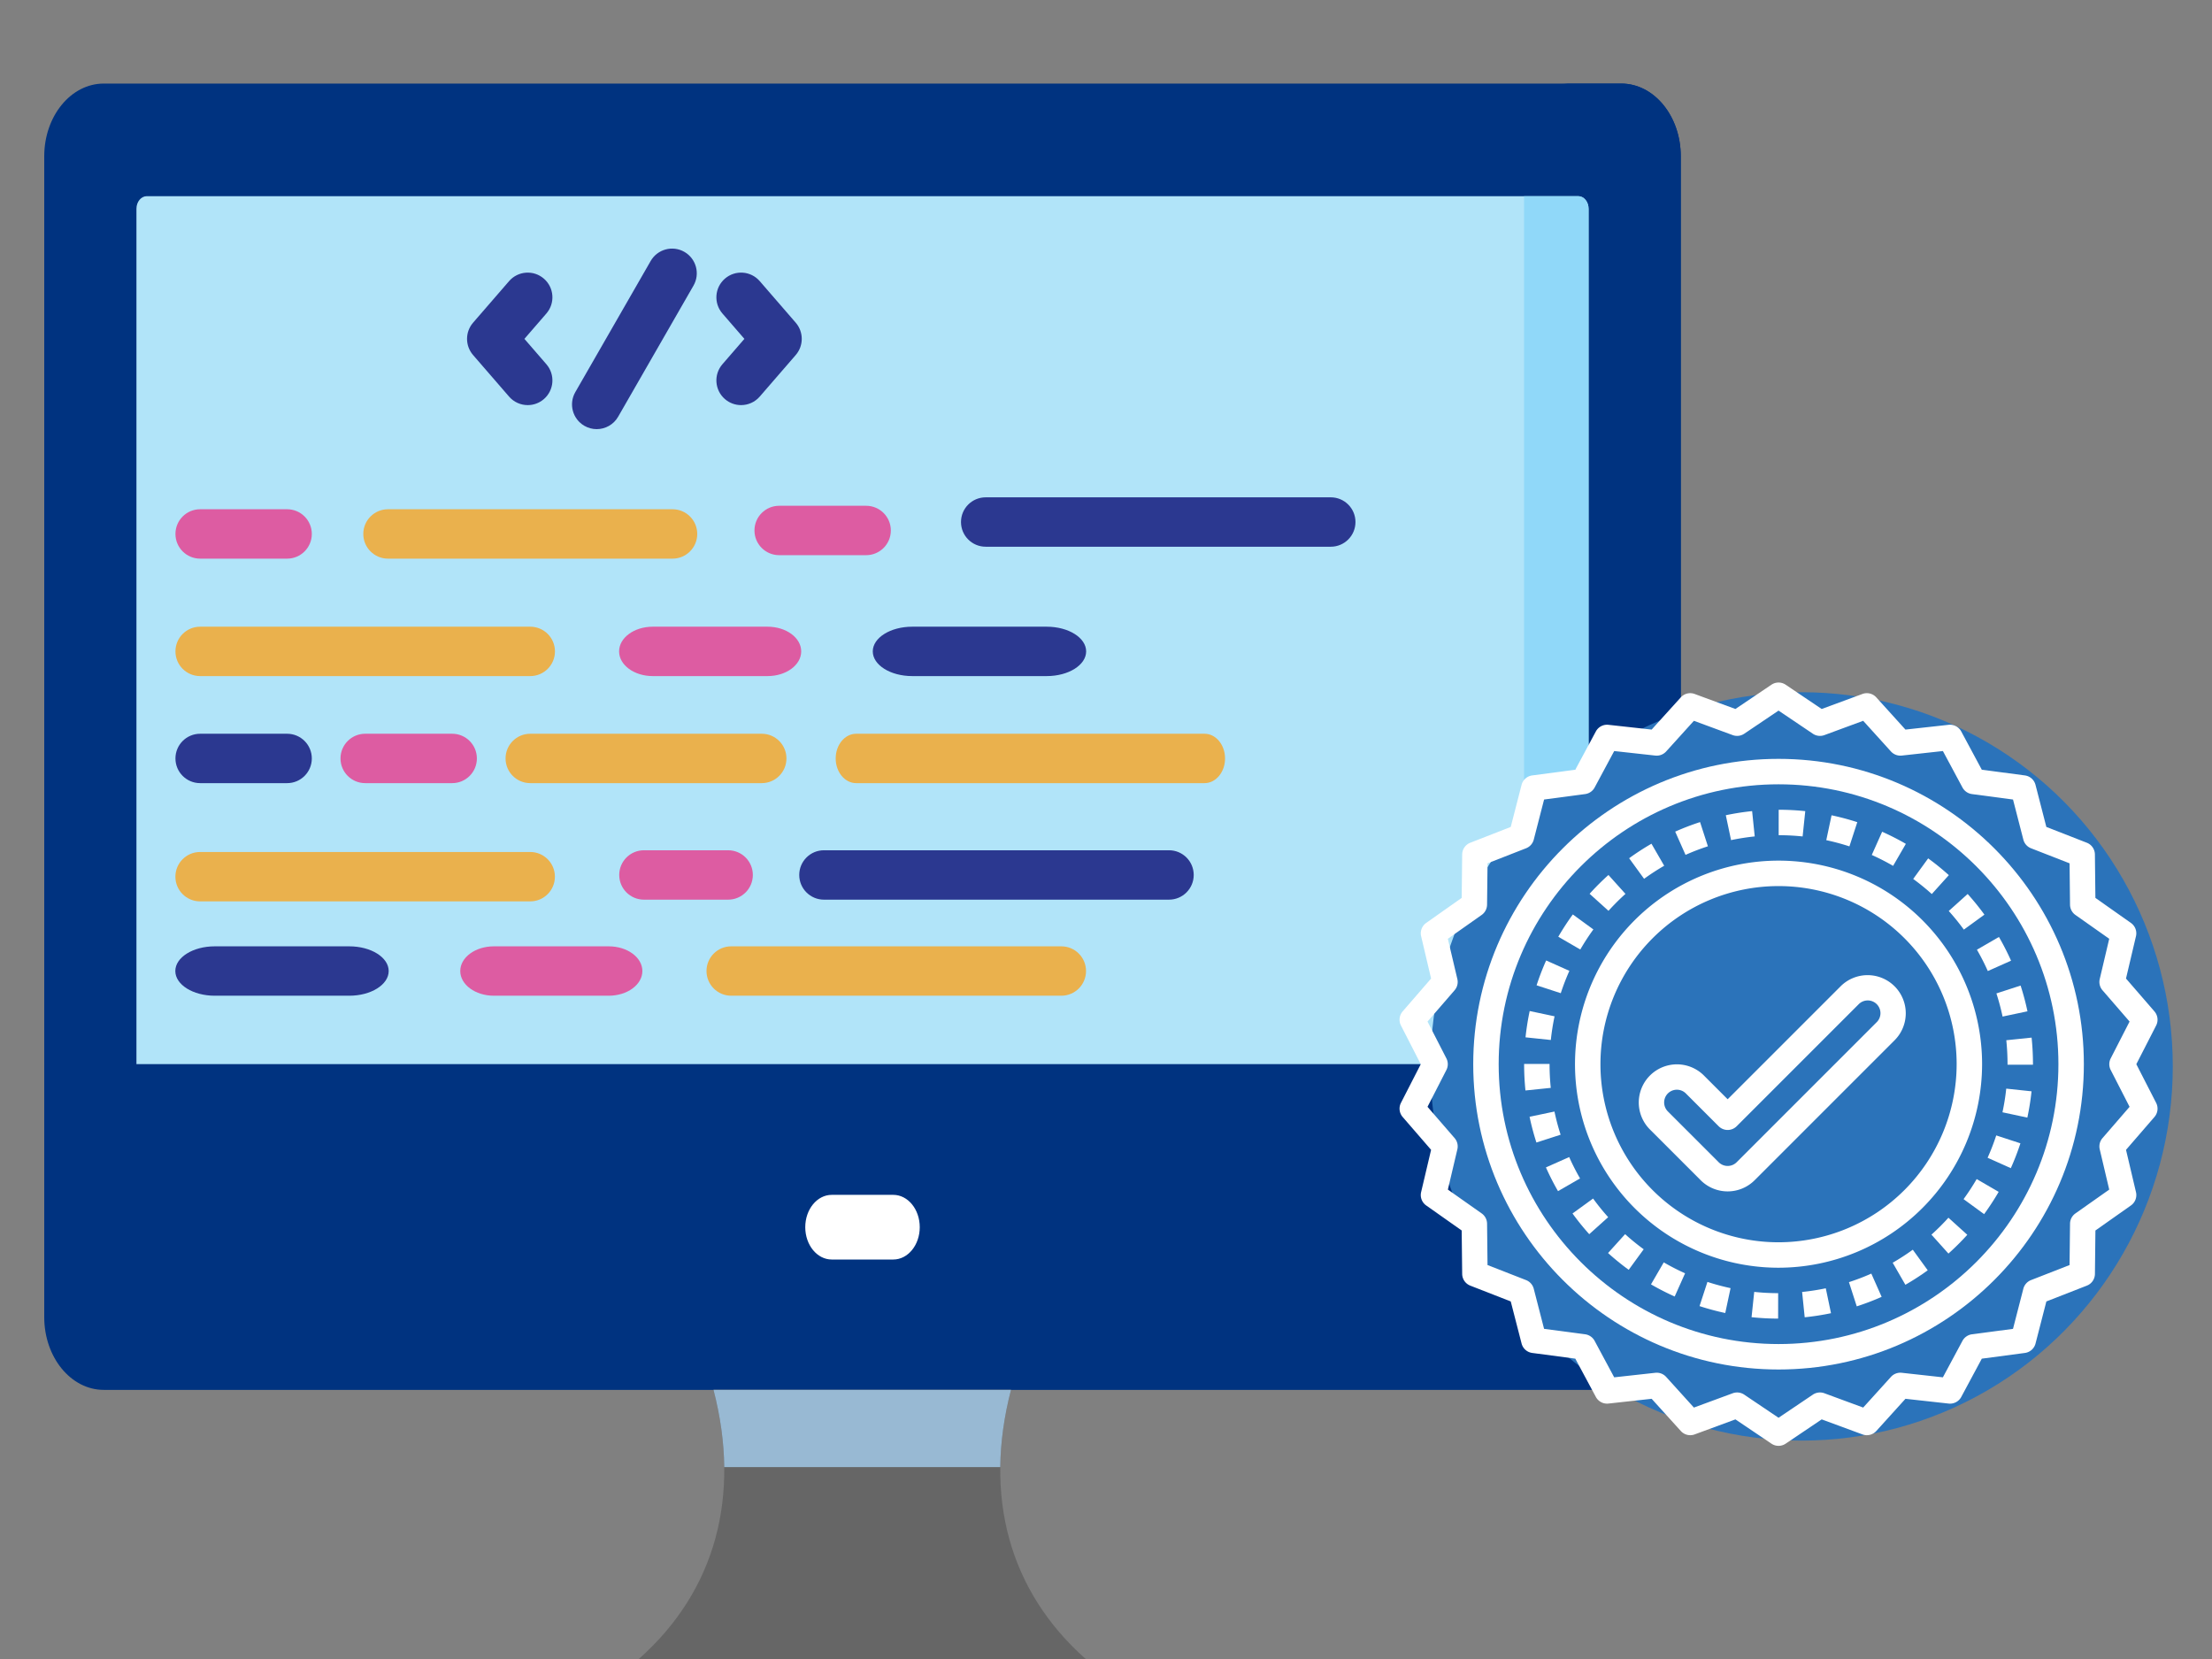 <?xml version="1.0" encoding="UTF-8" standalone="no"?>
<svg
   xmlns:dc="http://purl.org/dc/elements/1.1/"
   xmlns:cc="http://creativecommons.org/ns#"
   xmlns:rdf="http://www.w3.org/1999/02/22-rdf-syntax-ns#"
   xmlns:svg="http://www.w3.org/2000/svg"
   xmlns="http://www.w3.org/2000/svg"
   xmlns:sodipodi="http://sodipodi.sourceforge.net/DTD/sodipodi-0.dtd"
   xmlns:inkscape="http://www.inkscape.org/namespaces/inkscape"
   id="Capa_1"
   enable-background="new 0 0 512 512"
   height="150"
   viewBox="0 0 200 150"
   width="200"
   version="1.1"
   sodipodi:docname="code-200.svg"
   inkscape:version="0.92.4 (5da689c313, 2019-01-14)">
  <rect x="0" y="0" width="200" height="150" fill="#808080" stroke="none"/>
  <defs
     id="defs89" />
  <sodipodi:namedview
     pagecolor="#ffffff"
     bordercolor="#666666"
     borderopacity="1"
     objecttolerance="10"
     gridtolerance="10"
     guidetolerance="10"
     inkscape:pageopacity="0"
     inkscape:pageshadow="2"
     inkscape:window-width="1366"
     inkscape:window-height="706"
     id="namedview87"
     showgrid="false"
     inkscape:zoom="1.0028992"
     inkscape:cx="174.15163"
     inkscape:cy="125.63645"
     inkscape:window-x="-8"
     inkscape:window-y="-8"
     inkscape:window-maximized="1"
     inkscape:current-layer="Capa_1"
     fit-margin-top="0"
     fit-margin-left="0"
     fit-margin-right="0"
     fit-margin-bottom="0"
     inkscape:snap-page="true" />
  <g
     id="g1100"
     transform="translate(0.51,-19.116)">
    <g
       style="fill:#003380;fill-opacity:1"
       transform="matrix(0.289,0,0,0.353,3.49,12.37)"
       id="g6">
      <path
         style="fill:#003380;fill-opacity:1"
         inkscape:connector-curvature="0"
         id="path2"
         d="M 493.374,40.514 H 18.626 C 8.344,40.514 0,48.849 0,59.14 v 232.522 l 18.099,11.309 H 493.9 L 512,291.662 V 59.14 c 0,-10.291 -8.345,-18.626 -18.626,-18.626 z" />
      <path
         style="fill:#003380;fill-opacity:1"
         inkscape:connector-curvature="0"
         id="path4"
         d="m 493.374,40.514 h -18.906 c 10.281,0 18.626,8.334 18.626,18.626 V 302.972 H 493.9 L 512,291.662 V 59.14 c 0,-10.291 -8.345,-18.626 -18.626,-18.626 z" />
    </g>
    <path
       style="fill:#003380;fill-opacity:1;stroke-width:0.319"
       inkscape:connector-curvature="0"
       id="path8"
       d="m 151.412,115.298 v 22.908 c 0,3.632 -2.411,6.577 -5.381,6.577 H 8.871 c -2.971,0 -5.381,-2.945 -5.381,-6.577 v -22.908 z" />
    <path
       style="fill:#003380;fill-opacity:1;stroke-width:0.319"
       inkscape:connector-curvature="0"
       id="path10"
       d="m 123.373,107.579 v 22.908 c 0,3.632 -2.411,6.577 -5.381,6.577 h 5.462 c 2.97,0 5.381,-2.945 5.381,-6.577 v -22.908 z" />
    <g
       transform="matrix(0.289,0,0,0.353,3.49,12.37)"
       id="g16">
      <path
         style="fill:#b1e4f9"
         inkscape:connector-curvature="0"
         id="path12"
         d="M 28.845,291.667 V 72.591 c 0,-1.786 1.448,-3.235 3.235,-3.235 h 447.84 c 1.787,0 3.235,1.448 3.235,3.235 v 219.076 z" />
      <path
         style="fill:#90d8f9"
         inkscape:connector-curvature="0"
         id="path14"
         d="m 462.973,69.357 v 222.31 h 20.182 V 72.591 c 0,-1.786 -1.448,-3.235 -3.235,-3.235 h -16.947 z" />
    </g>
    <g
       style="fill:#ffffff;fill-opacity:1"
       transform="matrix(0.289,0,0,0.353,3.49,12.37)"
       id="g20">
      <path
         style="fill:#ffffff;fill-opacity:1"
         inkscape:connector-curvature="0"
         id="path18"
         d="m 265.629,341.717 h -19.258 c -4.573,0 -8.281,-3.707 -8.281,-8.281 0,-4.574 3.707,-8.281 8.281,-8.281 h 19.258 c 4.574,0 8.281,3.707 8.281,8.281 0,4.574 -3.707,8.281 -8.281,8.281 z" />
    </g>
    <path
       style="fill:#666666;stroke-width:0.319"
       inkscape:connector-curvature="0"
       id="path24"
       d="M 90.899,144.782 H 64.003 c 2.474,9.551 0.223,18.147 -6.755,24.333 h 40.407 c -6.978,-6.187 -9.23,-14.783 -6.755,-24.333 z" />
    <path
       style="fill:#98b9d3;stroke-width:0.319"
       inkscape:connector-curvature="0"
       id="path26"
       d="m 64.003,144.782 c 0.621,2.395 0.944,4.73 0.97,6.983 h 24.957 c 0.026,-2.252 0.349,-4.587 0.97,-6.983 z" />
    <g
       transform="matrix(0.289,0,0,0.289,-19.59,14.963)"
       id="g1037">
      <g
         id="g38"
         transform="translate(160)">
        <g
           id="g32">
          <path
             style="fill:#2b3890"
             inkscape:connector-curvature="0"
             id="path30"
             d="m 71.128,141.112 c -2.164,0.001 -4.316,-0.904 -5.844,-2.668 L 54.026,125.445 c -2.514,-2.903 -2.514,-7.213 0,-10.117 l 11.258,-12.999 c 2.794,-3.226 7.673,-3.576 10.899,-0.782 3.225,2.793 3.575,7.673 0.783,10.899 l -6.877,7.941 6.877,7.941 c 2.793,3.226 2.443,8.106 -0.783,10.899 -1.461,1.265 -3.262,1.885 -5.055,1.885 z" />
        </g>
        <g
           id="g36">
          <path
             style="fill:#2b3890"
             inkscape:connector-curvature="0"
             id="path34"
             d="m 137.871,141.112 c -1.793,0 -3.594,-0.62 -5.055,-1.886 -3.225,-2.793 -3.575,-7.673 -0.783,-10.899 l 6.877,-7.941 -6.877,-7.941 c -2.793,-3.226 -2.443,-8.106 0.783,-10.899 3.225,-2.794 8.105,-2.444 10.899,0.782 l 11.258,12.999 c 2.514,2.903 2.514,7.213 0,10.117 l -11.258,12.999 c -1.528,1.766 -3.68,2.669 -5.844,2.669 z" />
        </g>
      </g>
      <g
         id="g42"
         transform="translate(160)">
        <path
           style="fill:#2b3890"
           inkscape:connector-curvature="0"
           id="path40"
           d="m 92.703,148.629 c -1.306,0 -2.63,-0.331 -3.843,-1.029 -3.699,-2.126 -4.975,-6.849 -2.849,-10.549 l 23.578,-41.027 c 2.127,-3.7 6.851,-4.975 10.549,-2.849 3.699,2.126 4.975,6.849 2.849,10.549 l -23.578,41.027 c -1.429,2.486 -4.031,3.878 -6.706,3.878 z" />
      </g>
    </g>
    <g
       transform="matrix(0.289,0,0,0.289,-17.527,14.963)"
       id="g1020">
      <g
         id="g50"
         transform="translate(56)">
        <path
           style="fill:#eab14d"
           inkscape:connector-curvature="0"
           id="path48"
           d="M 168.779,225.89 H 65.497 c -4.268,0 -7.726,-3.459 -7.726,-7.726 0,-4.267 3.459,-7.726 7.726,-7.726 H 168.78 c 4.268,0 7.726,3.459 7.726,7.726 0,4.267 -3.459,7.726 -7.727,7.726 z" />
      </g>
      <g
         id="g54"
         transform="matrix(1.363,0,0,1,-15.439,0)">
        <path
           style="fill:#dd5ca2"
           inkscape:connector-curvature="0"
           id="path52"
           d="m 230.707,225.89 h -26.348 c -4.268,0 -7.726,-3.459 -7.726,-7.726 0,-4.267 3.459,-7.726 7.726,-7.726 h 26.348 c 4.268,0 7.726,3.459 7.726,7.726 0,4.267 -3.458,7.726 -7.726,7.726 z" />
      </g>
      <g
         id="g58"
         transform="matrix(1.597,0,0,1,-79.935,0)">
        <path
           style="fill:#2b3890"
           inkscape:connector-curvature="0"
           id="path56"
           d="M 291.978,225.89 H 265.63 c -4.268,0 -7.726,-3.459 -7.726,-7.726 0,-4.267 3.459,-7.726 7.726,-7.726 h 26.348 c 4.268,0 7.726,3.459 7.726,7.726 0,4.267 -3.459,7.726 -7.726,7.726 z" />
      </g>
    </g>
    <g
       transform="matrix(0.289,0,0,0.289,-18.683,14.963)"
       id="g1012">
      <g
         id="g66"
         transform="translate(60)">
        <path
           style="fill:#2b3890"
           inkscape:connector-curvature="0"
           id="path64"
           d="M 92.71,259.382 H 65.497 c -4.268,0 -7.726,-3.459 -7.726,-7.726 0,-4.267 3.459,-7.726 7.726,-7.726 H 92.71 c 4.268,0 7.726,3.459 7.726,7.726 0,4.267 -3.458,7.726 -7.726,7.726 z" />
      </g>
      <g
         id="g70"
         transform="translate(60)">
        <path
           style="fill:#dd5ca2"
           inkscape:connector-curvature="0"
           id="path68"
           d="m 144.352,259.382 h -27.214 c -4.268,0 -7.726,-3.459 -7.726,-7.726 0,-4.267 3.459,-7.726 7.726,-7.726 h 27.214 c 4.268,0 7.726,3.459 7.726,7.726 0,4.267 -3.459,7.726 -7.726,7.726 z" />
      </g>
      <g
         id="g74"
         transform="translate(60)">
        <path
           style="fill:#eab14d"
           inkscape:connector-curvature="0"
           id="path72"
           d="m 241.204,259.382 h -72.425 c -4.268,0 -7.726,-3.459 -7.726,-7.726 0,-4.267 3.459,-7.726 7.726,-7.726 h 72.425 c 4.268,0 7.726,3.459 7.726,7.726 0,4.267 -3.458,7.726 -7.726,7.726 z" />
      </g>
      <g
         id="g78"
         transform="matrix(0.83,0,0,1,104.936,0)">
        <path
           style="fill:#eab14d"
           inkscape:connector-curvature="0"
           id="path76"
           d="M 403.373,259.382 H 272.061 c -4.268,0 -7.726,-3.459 -7.726,-7.726 0,-4.267 3.459,-7.726 7.726,-7.726 h 131.312 c 4.268,0 7.726,3.459 7.726,7.726 0,4.267 -3.458,7.726 -7.726,7.726 z" />
      </g>
    </g>
    <g
       transform="matrix(0.289,0,0,0.289,-1.348,35.333)"
       id="g944">
      <path
         style="fill:#eab14d"
         inkscape:connector-curvature="0"
         id="path942"
         d="M 168.779,225.89 H 65.497 c -4.268,0 -7.726,-3.459 -7.726,-7.726 0,-4.267 3.459,-7.726 7.726,-7.726 H 168.78 c 4.268,0 7.726,3.459 7.726,7.726 0,4.267 -3.459,7.726 -7.727,7.726 z" />
    </g>
    <g
       transform="matrix(0.289,0,0,0.289,-1.348,35.177)"
       id="g948">
      <path
         style="fill:#dd5ca2"
         inkscape:connector-curvature="0"
         id="path946"
         d="m 230.707,225.89 h -26.348 c -4.268,0 -7.726,-3.459 -7.726,-7.726 0,-4.267 3.459,-7.726 7.726,-7.726 h 26.348 c 4.268,0 7.726,3.459 7.726,7.726 0,4.267 -3.458,7.726 -7.726,7.726 z" />
    </g>
    <g
       transform="matrix(0.289,0,0,0.289,-5.862,3.266)"
       id="g956">
      <path
         style="fill:#2b3890"
         inkscape:connector-curvature="0"
         id="path954"
         d="M 434.863,225.89 H 326.899 c -4.268,0 -7.726,-3.459 -7.726,-7.726 0,-4.267 3.459,-7.726 7.726,-7.726 h 107.964 c 4.268,0 7.726,3.459 7.726,7.726 0,4.267 -3.458,7.726 -7.726,7.726 z" />
    </g>
    <g
       transform="matrix(0.289,0,0,0.289,-16.704,14.963)"
       id="g1028">
      <g
         id="g46"
         transform="translate(53.153,-3.254)">
        <path
           style="fill:#dd5ca2"
           inkscape:connector-curvature="0"
           id="path44"
           d="M 92.71,192.399 H 65.497 c -4.268,0 -7.726,-3.459 -7.726,-7.726 0,-4.267 3.459,-7.726 7.726,-7.726 H 92.71 c 4.268,0 7.726,3.459 7.726,7.726 0,4.267 -3.458,7.726 -7.726,7.726 z" />
      </g>
      <g
         id="g82"
         transform="translate(53.153,-3.254)">
        <path
           style="fill:#eab14d"
           inkscape:connector-curvature="0"
           id="path80"
           d="m 213.291,192.399 h -89.024 c -4.268,0 -7.726,-3.459 -7.726,-7.726 0,-4.267 3.459,-7.726 7.726,-7.726 h 89.024 c 4.268,0 7.726,3.459 7.726,7.726 0,4.267 -3.458,7.726 -7.726,7.726 z" />
      </g>
      <g
         transform="translate(234.305,-4.339)"
         id="g960">
        <path
           d="M 92.71,192.399 H 65.497 c -4.268,0 -7.726,-3.459 -7.726,-7.726 0,-4.267 3.459,-7.726 7.726,-7.726 H 92.71 c 4.268,0 7.726,3.459 7.726,7.726 0,4.267 -3.458,7.726 -7.726,7.726 z"
           id="path958"
           inkscape:connector-curvature="0"
           style="fill:#dd5ca2" />
      </g>
    </g>
    <g
       transform="matrix(0.289,0,0,0.289,-17.527,14.963)"
       id="g994">
      <g
         transform="matrix(-1,0,0,1,456.424,100)"
         id="g978">
        <path
           d="M 168.779,225.89 H 65.497 c -4.268,0 -7.726,-3.459 -7.726,-7.726 0,-4.267 3.459,-7.726 7.726,-7.726 H 168.78 c 4.268,0 7.726,3.459 7.726,7.726 0,4.267 -3.459,7.726 -7.727,7.726 z"
           id="path976"
           inkscape:connector-curvature="0"
           style="fill:#eab14d" />
      </g>
      <g
         transform="matrix(-1.363,0,0,1,527.863,100)"
         id="g982">
        <path
           d="m 230.707,225.89 h -26.348 c -4.268,0 -7.726,-3.459 -7.726,-7.726 0,-4.267 3.459,-7.726 7.726,-7.726 h 26.348 c 4.268,0 7.726,3.459 7.726,7.726 0,4.267 -3.458,7.726 -7.726,7.726 z"
           id="path980"
           inkscape:connector-curvature="0"
           style="fill:#dd5ca2" />
      </g>
      <g
         transform="matrix(-1.597,0,0,1,592.359,100)"
         id="g986">
        <path
           d="M 291.978,225.89 H 265.63 c -4.268,0 -7.726,-3.459 -7.726,-7.726 0,-4.267 3.459,-7.726 7.726,-7.726 h 26.348 c 4.268,0 7.726,3.459 7.726,7.726 0,4.267 -3.459,7.726 -7.726,7.726 z"
           id="path984"
           inkscape:connector-curvature="0"
           style="fill:#2b3890" />
      </g>
    </g>
    <g
       id="g1746"
       transform="matrix(0.289,0,0,0.289,-20.487,35.177)">
      <path
         d="M 434.863,225.89 H 326.899 c -4.268,0 -7.726,-3.459 -7.726,-7.726 0,-4.267 3.459,-7.726 7.726,-7.726 h 107.964 c 4.268,0 7.726,3.459 7.726,7.726 0,4.267 -3.458,7.726 -7.726,7.726 z"
         id="path1744"
         inkscape:connector-curvature="0"
         style="fill:#2b3890" />
    </g>
    <g
       transform="matrix(0.289,0,0,0.289,-7.883,4.042)"
       id="g1883">
      <g
         id="g1629"
         transform="matrix(0.755,0,0,0.75,467.578,79.616)">
        <ellipse
           ry="156.091"
           rx="153.79"
           cy="408.238"
           cx="161.052"
           id="path1552"
           style="opacity:1;fill:#2b73ba;fill-opacity:1;stroke:none;stroke-width:1.647;stroke-linejoin:round;stroke-miterlimit:4;stroke-dasharray:none;stroke-dashoffset:0;stroke-opacity:1" />
      </g>
      <g
         id="g1550"
         transform="matrix(0.774,0,0,0.774,516.478,229.265)">
        <path
           inkscape:connector-curvature="0"
           d="m 227.011,144.237 -14.355,-10.12 -0.199,-17.562 a 5.142,5.142 0 0 0 -3.271,-4.732 l -16.358,-6.387 -4.38,-17.006 a 5.142,5.142 0 0 0 -4.307,-3.815 l -17.405,-2.309 -8.309,-15.471 a 5.152,5.152 0 0 0 -5.094,-2.678 l -17.459,1.928 -11.788,-13.024 a 5.138,5.138 0 0 0 -5.592,-1.373 L 102.016,57.761 87.456,47.947 a 5.142,5.142 0 0 0 -5.748,0 L 67.146,57.761 50.667,51.687 A 5.142,5.142 0 0 0 45.075,53.06 L 33.29,66.082 15.832,64.157 A 5.137,5.137 0 0 0 10.738,66.835 L 2.429,82.306 -14.982,84.616 a 5.142,5.142 0 0 0 -4.307,3.815 l -4.38,17.006 -16.358,6.387 a 5.142,5.142 0 0 0 -3.271,4.731 l -0.199,17.562 -14.352,10.12 a 5.142,5.142 0 0 0 -2.042,5.383 l 4.03,17.098 -11.495,13.276 a 5.142,5.142 0 0 0 -0.688,5.71 l 8.009,15.629 -8.009,15.627 a 5.142,5.142 0 0 0 0.688,5.71 l 11.493,13.281 -4.03,17.098 a 5.142,5.142 0 0 0 2.043,5.382 l 14.355,10.12 0.199,17.562 a 5.142,5.142 0 0 0 3.271,4.732 l 16.36,6.389 4.38,17.006 a 5.142,5.142 0 0 0 4.307,3.815 l 17.408,2.309 8.309,15.471 a 5.152,5.152 0 0 0 5.094,2.678 l 17.459,-1.925 11.788,13.021 a 5.142,5.142 0 0 0 5.592,1.373 l 16.478,-6.073 14.562,9.814 a 5.142,5.142 0 0 0 5.748,0 l 14.562,-9.814 16.479,6.074 a 5.147,5.147 0 0 0 5.592,-1.374 l 11.788,-13.022 17.458,1.928 a 5.142,5.142 0 0 0 5.094,-2.678 l 8.309,-15.471 17.409,-2.309 a 5.142,5.142 0 0 0 4.307,-3.815 l 4.38,-17.006 16.358,-6.387 a 5.142,5.142 0 0 0 3.271,-4.731 l 0.199,-17.562 14.355,-10.12 a 5.142,5.142 0 0 0 2.042,-5.383 l -4.03,-17.098 11.486,-13.282 a 5.142,5.142 0 0 0 0.688,-5.71 l -8.009,-15.629 8.009,-15.627 a 5.142,5.142 0 0 0 -0.688,-5.71 l -11.493,-13.281 4.03,-17.098 a 5.142,5.142 0 0 0 -2.045,-5.381 z m -0.539,39.865 -7.629,14.886 a 5.136,5.136 0 0 0 0,4.692 l 7.629,14.886 -10.944,12.644 a 5.142,5.142 0 0 0 -1.117,4.545 l 3.836,16.272 -13.665,9.634 a 5.142,5.142 0 0 0 -2.178,4.144 l -0.193,16.721 -15.579,6.083 a 5.142,5.142 0 0 0 -3.108,3.508 l -4.172,16.198 -16.579,2.199 a 5.142,5.142 0 0 0 -3.857,2.665 l -7.906,14.728 -16.619,-1.833 a 5.148,5.148 0 0 0 -4.375,1.66 l -11.221,12.396 -15.69,-5.785 a 5.149,5.149 0 0 0 -4.652,0.561 l -13.871,9.349 -13.871,-9.348 a 5.142,5.142 0 0 0 -4.652,-0.56 l -15.689,5.785 -11.221,-12.395 a 5.15,5.15 0 0 0 -4.375,-1.66 l -16.62,1.833 -7.912,-14.735 a 5.142,5.142 0 0 0 -3.857,-2.665 L -10.192,308.31 -14.365,292.112 a 5.142,5.142 0 0 0 -3.108,-3.507 l -15.579,-6.083 -0.184,-16.72 a 5.142,5.142 0 0 0 -2.178,-4.145 l -13.665,-9.634 3.835,-16.273 a 5.138,5.138 0 0 0 -1.117,-4.544 l -10.946,-12.643 7.629,-14.886 a 5.136,5.136 0 0 0 0,-4.692 l -7.629,-14.883 10.944,-12.644 a 5.142,5.142 0 0 0 1.117,-4.545 l -3.836,-16.272 13.665,-9.634 a 5.142,5.142 0 0 0 2.178,-4.144 l 0.193,-16.721 15.579,-6.083 a 5.142,5.142 0 0 0 3.108,-3.508 L -10.187,94.354 6.391,92.155 A 5.142,5.142 0 0 0 10.248,89.49 l 7.906,-14.73 16.619,1.833 a 5.155,5.155 0 0 0 4.375,-1.66 l 11.221,-12.396 15.69,5.785 a 5.149,5.149 0 0 0 4.652,-0.561 l 13.871,-9.349 13.871,9.348 a 5.142,5.142 0 0 0 4.652,0.56 l 15.689,-5.785 11.221,12.395 a 5.152,5.152 0 0 0 4.375,1.66 l 16.62,-1.833 7.912,14.735 a 5.142,5.142 0 0 0 3.857,2.665 l 16.578,2.199 4.173,16.198 a 5.142,5.142 0 0 0 3.108,3.507 l 15.579,6.083 0.184,16.72 a 5.142,5.142 0 0 0 2.178,4.145 l 13.665,9.634 -3.835,16.273 a 5.138,5.138 0 0 0 1.117,4.544 z"
           id="path2-7"
           style="fill:#ffffff;fill-opacity:1;stroke-width:0.643" />
        <path
           inkscape:connector-curvature="0"
           d="m 177.14,201.333 v 0.216 h 10.284 v -0.216 a 104.455,104.455 0 0 0 -0.554,-10.741 l -10.229,1.062 a 94.349,94.349 0 0 1 0.499,9.679 z"
           id="path4-6"
           style="fill:#ffffff;fill-opacity:1;stroke-width:0.643" />
        <path
           inkscape:connector-curvature="0"
           d="m -0.044,238.88 -9.398,4.178 a 103.155,103.155 0 0 0 4.885,9.595 l 8.909,-5.138 a 92.787,92.787 0 0 1 -4.396,-8.634 z"
           id="path6"
           style="fill:#ffffff;fill-opacity:1;stroke-width:0.643" />
        <path
           inkscape:connector-curvature="0"
           d="m 15.664,277.668 a 103.598,103.598 0 0 0 8.349,6.787 l 6.062,-8.305 A 93.352,93.352 0 0 1 22.559,270.039 Z"
           id="path8-1"
           style="fill:#ffffff;fill-opacity:1;stroke-width:0.643" />
        <path
           inkscape:connector-curvature="0"
           d="m 153.38,139.413 a 93.51,93.51 0 0 1 6.102,7.529 l 8.316,-6.051 a 104.069,104.069 0 0 0 -6.775,-8.356 z"
           id="path10-5"
           style="fill:#ffffff;fill-opacity:1;stroke-width:0.643" />
        <path
           inkscape:connector-curvature="0"
           d="m 52.646,299.119 a 102.871,102.871 0 0 0 10.397,2.796 l 2.144,-10.058 a 92.231,92.231 0 0 1 -9.35,-2.515 z"
           id="path12-9"
           style="fill:#ffffff;fill-opacity:1;stroke-width:0.643" />
        <path
           inkscape:connector-curvature="0"
           d="m 175.138,182.088 10.062,-2.128 a 102.673,102.673 0 0 0 -2.779,-10.403 l -9.78,3.173 a 92.187,92.187 0 0 1 2.497,9.359 z"
           id="path14-6"
           style="fill:#ffffff;fill-opacity:1;stroke-width:0.643" />
        <path
           inkscape:connector-curvature="0"
           d="m 169.17,163.691 9.393,-4.187 a 102.773,102.773 0 0 0 -4.893,-9.593 l -8.902,5.15 a 92.588,92.588 0 0 1 4.403,8.63 z"
           id="path16"
           style="fill:#ffffff;fill-opacity:1;stroke-width:0.643" />
        <path
           inkscape:connector-curvature="0"
           d="m 73.672,303.602 a 104.43,104.43 0 0 0 10.74,0.572 l 0.017,-10.284 a 93.935,93.935 0 0 1 -9.677,-0.514 z"
           id="path18-5"
           style="fill:#ffffff;fill-opacity:1;stroke-width:0.643" />
        <path
           inkscape:connector-curvature="0"
           d="m 9.623,255.641 -8.323,6.042 a 103.356,103.356 0 0 0 6.766,8.367 l 7.649,-6.874 A 93.403,93.403 0 0 1 9.623,255.641 Z"
           id="path20"
           style="fill:#ffffff;fill-opacity:1;stroke-width:0.643" />
        <path
           inkscape:connector-curvature="0"
           d="m 153.416,124.922 a 103.584,103.584 0 0 0 -8.356,-6.779 l -6.052,8.315 a 93.148,93.148 0 0 1 7.52,6.102 z"
           id="path22-0"
           style="fill:#ffffff;fill-opacity:1;stroke-width:0.643" />
        <path
           inkscape:connector-curvature="0"
           d="m 136.041,112.272 a 103.12,103.12 0 0 0 -9.582,-4.895 l -4.193,9.391 a 92.839,92.839 0 0 1 8.623,4.405 z"
           id="path24-1"
           style="fill:#ffffff;fill-opacity:1;stroke-width:0.643" />
        <path
           inkscape:connector-curvature="0"
           d="m 56.029,113.261 -3.169,-9.783 a 102.431,102.431 0 0 0 -10.055,3.857 l 4.182,9.395 a 92.388,92.388 0 0 1 9.042,-3.469 z"
           id="path26-6"
           style="fill:#ffffff;fill-opacity:1;stroke-width:0.643" />
        <path
           inkscape:connector-curvature="0"
           d="M 74.954,109.269 73.899,99.039 a 103.287,103.287 0 0 0 -10.633,1.663 l 2.121,10.064 a 92.319,92.319 0 0 1 9.567,-1.497 z"
           id="path28"
           style="fill:#ffffff;fill-opacity:1;stroke-width:0.643" />
        <path
           inkscape:connector-curvature="0"
           d="M 95.381,99.05 A 104.425,104.425 0 0 0 84.639,98.491 l -0.005,10.284 a 94.122,94.122 0 0 1 9.677,0.505 z"
           id="path30-4"
           style="fill:#ffffff;fill-opacity:1;stroke-width:0.643" />
        <path
           inkscape:connector-curvature="0"
           d="m 116.41,103.512 a 103.035,103.035 0 0 0 -10.399,-2.785 l -2.135,10.06 a 92.558,92.558 0 0 1 9.353,2.507 z"
           id="path32"
           style="fill:#ffffff;fill-opacity:1;stroke-width:0.643" />
        <path
           inkscape:connector-curvature="0"
           d="m 159.368,255.88 8.305,6.068 a 103.485,103.485 0 0 0 5.885,-9.008 l -8.891,-5.168 a 93.12,93.12 0 0 1 -5.299,8.108 z"
           id="path34-9"
           style="fill:#ffffff;fill-opacity:1;stroke-width:0.643" />
        <path
           inkscape:connector-curvature="0"
           d="m 130.718,281.591 5.135,8.911 a 103.392,103.392 0 0 0 9.031,-5.854 l -6.036,-8.326 a 93.065,93.065 0 0 1 -8.131,5.269 z"
           id="path36"
           style="fill:#ffffff;fill-opacity:1;stroke-width:0.643" />
        <path
           inkscape:connector-curvature="0"
           d="m 33.024,290.336 a 102.989,102.989 0 0 0 9.577,4.907 l 4.203,-9.384 a 92.519,92.519 0 0 1 -8.618,-4.415 z"
           id="path38"
           style="fill:#ffffff;fill-opacity:1;stroke-width:0.643" />
        <path
           inkscape:connector-curvature="0"
           d="m 146.386,270.237 6.87,7.649 a 103.742,103.742 0 0 0 7.622,-7.593 l -7.628,-6.898 a 93.372,93.372 0 0 1 -6.864,6.842 z"
           id="path40-0"
           style="fill:#ffffff;fill-opacity:1;stroke-width:0.643" />
        <path
           inkscape:connector-curvature="0"
           d="m 169.085,239.158 9.384,4.207 a 102.443,102.443 0 0 0 3.881,-10.042 l -9.774,-3.195 a 92.386,92.386 0 0 1 -3.491,9.03 z"
           id="path42"
           style="fill:#ffffff;fill-opacity:1;stroke-width:0.643" />
        <path
           inkscape:connector-curvature="0"
           d="m 113.038,289.436 3.157,9.787 a 102.323,102.323 0 0 0 10.061,-3.843 l -4.172,-9.4 a 91.998,91.998 0 0 1 -9.046,3.456 z"
           id="path44-2"
           style="fill:#ffffff;fill-opacity:1;stroke-width:0.643" />
        <path
           inkscape:connector-curvature="0"
           d="m -5.952,181.986 -10.058,-2.136 a 103.073,103.073 0 0 0 -1.681,10.63 l 10.228,1.073 a 92.631,92.631 0 0 1 1.512,-9.568 z"
           id="path46"
           style="fill:#ffffff;fill-opacity:1;stroke-width:0.643" />
        <path
           inkscape:connector-curvature="0"
           d="m -7.976,201.333 v -0.108 H -18.26 v 0.108 a 104.231,104.231 0 0 0 0.543,10.628 l 10.23,-1.052 a 93.972,93.972 0 0 1 -0.489,-9.576 z"
           id="path48-5"
           style="fill:#ffffff;fill-opacity:1;stroke-width:0.643" />
        <path
           inkscape:connector-curvature="0"
           d="m 94.108,293.407 1.044,10.232 a 103.343,103.343 0 0 0 10.633,-1.652 l -2.108,-10.066 a 92.959,92.959 0 0 1 -9.57,1.486 z"
           id="path50"
           style="fill:#ffffff;fill-opacity:1;stroke-width:0.643" />
        <path
           inkscape:connector-curvature="0"
           d="m 0.038,163.603 -9.389,-4.197 a 102.726,102.726 0 0 0 -3.869,10.046 l 9.778,3.185 a 92.371,92.371 0 0 1 3.48,-9.035 z"
           id="path52-3"
           style="fill:#ffffff;fill-opacity:1;stroke-width:0.643" />
        <path
           inkscape:connector-curvature="0"
           d="m -5.994,220.477 -10.064,2.117 a 102.722,102.722 0 0 0 2.768,10.407 l 9.786,-3.164 a 92.05,92.05 0 0 1 -2.489,-9.36 z"
           id="path54"
           style="fill:#ffffff;fill-opacity:1;stroke-width:0.643" />
        <path
           inkscape:connector-curvature="0"
           d="m 175.095,220.778 10.057,2.151 a 103.026,103.026 0 0 0 1.694,-10.629 l -10.227,-1.084 a 92.717,92.717 0 0 1 -1.524,9.562 z"
           id="path56-7"
           style="fill:#ffffff;fill-opacity:1;stroke-width:0.643" />
        <path
           inkscape:connector-curvature="0"
           d="m 22.701,132.5 -6.878,-7.645 a 103.99,103.99 0 0 0 -7.614,7.603 l 7.635,6.889 a 93.755,93.755 0 0 1 6.856,-6.847 z"
           id="path58"
           style="fill:#ffffff;fill-opacity:1;stroke-width:0.643" />
        <path
           inkscape:connector-curvature="0"
           d="m 9.737,146.869 -8.311,-6.059 a 103.579,103.579 0 0 0 -5.876,9.013 l 8.897,5.159 a 92.958,92.958 0 0 1 5.29,-8.114 z"
           id="path60"
           style="fill:#ffffff;fill-opacity:1;stroke-width:0.643" />
        <path
           inkscape:connector-curvature="0"
           d="m 38.357,121.126 -5.142,-8.906 a 103.613,103.613 0 0 0 -9.027,5.865 l 6.046,8.32 a 92.803,92.803 0 0 1 8.123,-5.278 z"
           id="path62"
           style="fill:#ffffff;fill-opacity:1;stroke-width:0.643" />
        <path
           inkscape:connector-curvature="0"
           d="M 166.856,201.333 A 82.274,82.274 0 1 0 84.582,283.606 82.368,82.368 0 0 0 166.856,201.333 Z m -82.274,71.989 a 71.989,71.989 0 1 1 71.989,-71.989 72.071,72.071 0 0 1 -71.989,71.989 z"
           id="path64-4"
           style="fill:#ffffff;fill-opacity:1;stroke-width:0.643" />
        <path
           inkscape:connector-curvature="0"
           d="m 131.485,169.856 a 15.446,15.446 0 0 0 -21.817,0 l -45.655,45.655 -9.66,-9.661 A 15.427,15.427 0 0 0 32.537,227.667 l 20.568,20.568 a 15.426,15.426 0 0 0 21.817,0 l 56.563,-56.563 a 15.426,15.426 0 0 0 0,-21.817 z m -7.273,14.544 -56.563,56.563 a 5.142,5.142 0 0 1 -7.271,0 L 39.81,220.395 a 5.142,5.142 0 0 1 7.272,-7.271 l 13.297,13.296 a 5.142,5.142 0 0 0 7.272,0 l 49.292,-49.29 a 5.142,5.142 0 1 1 7.271,7.271 z"
           id="path66"
           style="fill:#ffffff;fill-opacity:1;stroke-width:0.643" />
        <path
           inkscape:connector-curvature="0"
           d="m 84.582,77.922 c -68.049,0 -123.411,55.362 -123.411,123.411 0,68.049 55.362,123.411 123.411,123.411 68.049,0 123.411,-55.362 123.411,-123.411 0,-68.049 -55.362,-123.411 -123.411,-123.411 z m 0,236.537 c -62.378,0 -113.126,-50.748 -113.126,-113.126 0,-62.378 50.748,-113.126 113.126,-113.126 62.378,0 113.126,50.748 113.126,113.126 0,62.378 -50.748,113.126 -113.126,113.126 z"
           id="path68-5"
           style="fill:#ffffff;fill-opacity:1;stroke-width:0.643" />
      </g>
    </g>
  </g>
</svg>
